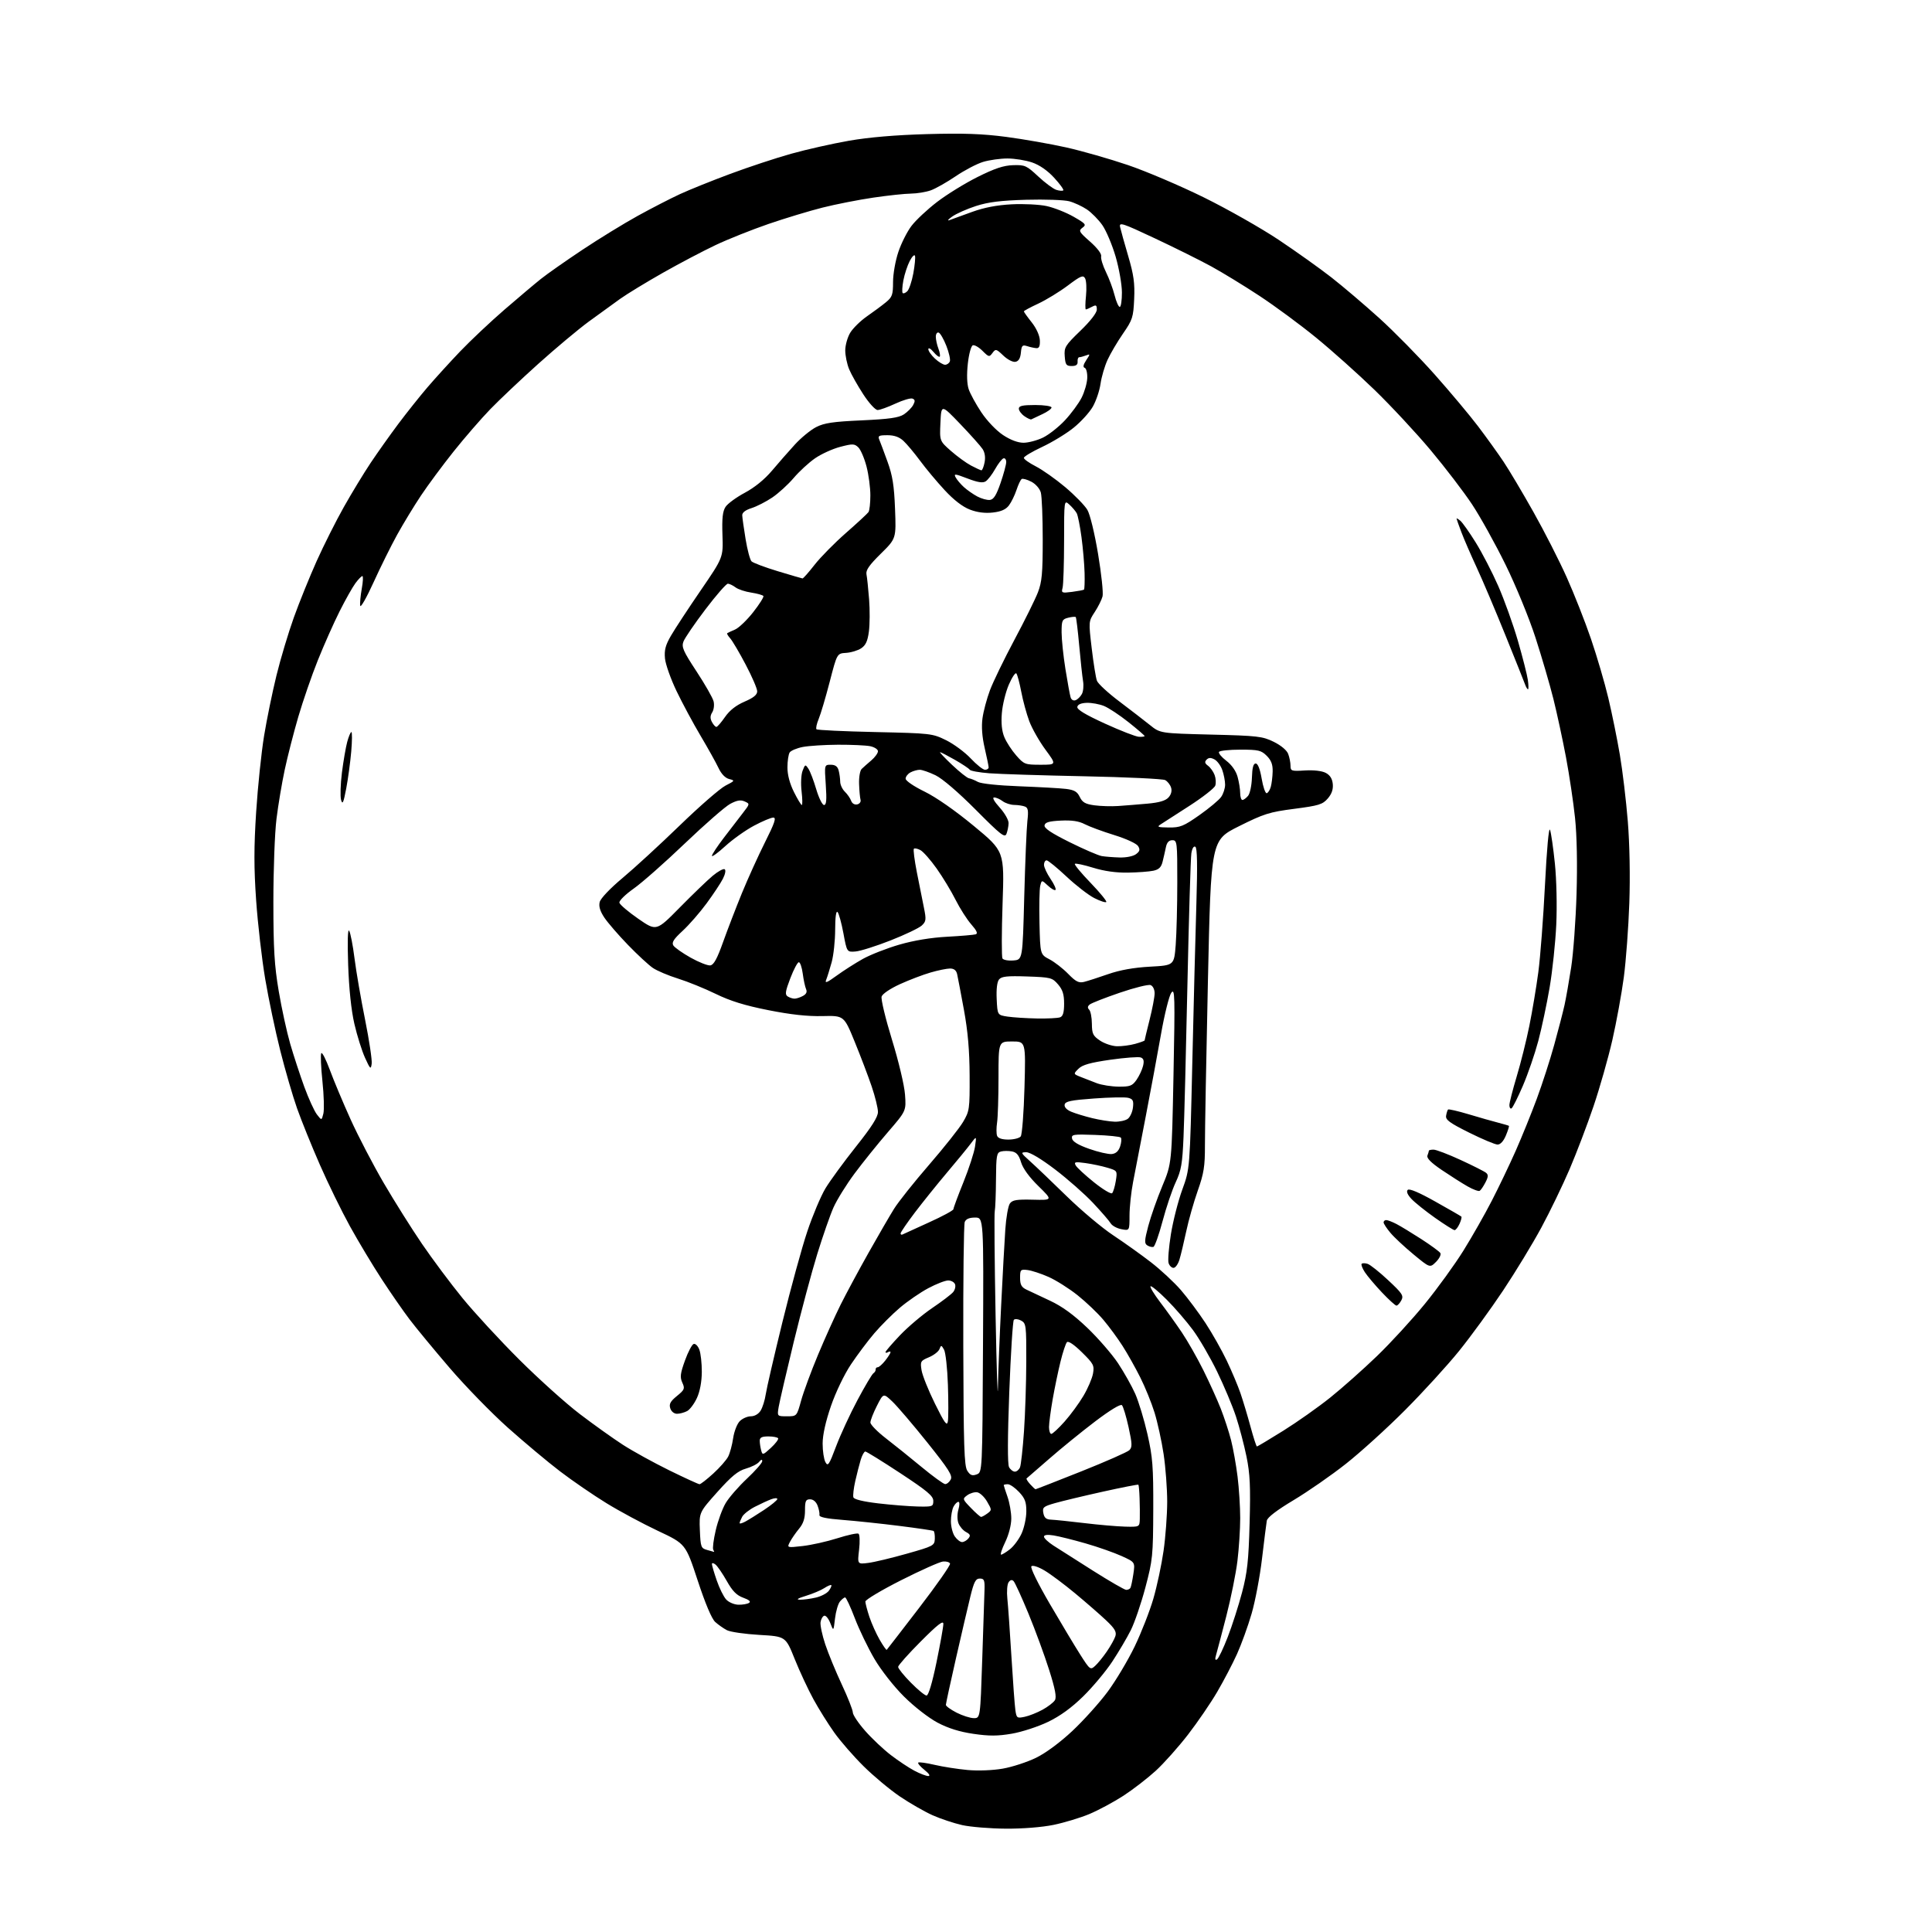 <?xml version="1.0" encoding="UTF-8" standalone="no"?>
<svg 
  version="1.1" 
  xmlns="http://www.w3.org/2000/svg" 
  xmlns:xlink="http://www.w3.org/1999/xlink" 
  xmlns:svg="http://www.w3.org/2000/svg"
  xmlns:rdf="http://www.w3.org/1999/02/22-rdf-syntax-ns#"
  xmlns:cc="http://creativecommons.org/ns#"
  xmlns:dc="http://purl.org/dc/elements/1.1/"
  viewBox="0 0 768 768"
  width="768"
  height="768"
>
<style>svg {background-color: white; }</style>"
<path stroke="none" fill="black" fill-rule="evenodd" d="M399.79,726.92C393.58,726.88 385.80,726.24 382.50,725.51C379.20,724.77 373.88,723.00 370.67,721.57C367.47,720.13 361.62,716.77 357.67,714.10C353.73,711.42 347.26,706.03 343.31,702.12C339.35,698.21 334.11,692.20 331.66,688.76C329.21,685.32 325.48,679.35 323.37,675.50C321.26,671.65 317.90,664.45 315.91,659.50C312.30,650.50 312.30,650.50 301.87,649.90C296.13,649.57 290.32,648.73 288.97,648.03C287.61,647.32 285.51,645.85 284.30,644.75C282.91,643.49 280.35,637.41 277.33,628.23C272.55,613.71 272.55,613.71 261.52,608.53C255.46,605.67 246.22,600.71 241.00,597.49C235.78,594.28 227.51,588.61 222.64,584.89C217.76,581.17 208.43,573.36 201.90,567.54C195.37,561.71 184.93,550.99 178.70,543.72C172.47,536.45 165.33,527.80 162.83,524.50C160.32,521.20 155.33,514.00 151.74,508.50C148.15,503.00 142.47,493.55 139.13,487.50C135.79,481.45 130.40,470.43 127.15,463.00C123.89,455.57 119.82,445.49 118.09,440.60C116.36,435.70 113.36,425.37 111.41,417.64C109.46,409.91 106.77,397.11 105.43,389.20C104.09,381.29 102.47,367.20 101.82,357.90C100.92,344.92 100.92,336.75 101.83,322.72C102.48,312.67 103.90,299.07 104.98,292.48C106.06,285.89 108.28,275.10 109.90,268.50C111.52,261.90 114.62,251.55 116.79,245.50C118.96,239.45 123.05,229.35 125.87,223.05C128.70,216.75 133.56,207.08 136.68,201.55C139.79,196.02 144.59,188.12 147.34,184.00C150.10,179.88 155.05,172.90 158.34,168.50C161.64,164.10 166.84,157.57 169.89,154.00C172.95,150.43 178.83,143.96 182.97,139.63C187.11,135.31 195.00,127.88 200.50,123.12C206.00,118.37 212.53,112.86 215.00,110.89C217.47,108.91 224.90,103.70 231.50,99.31C238.10,94.92 248.00,88.84 253.50,85.81C259.00,82.78 266.55,78.89 270.28,77.17C274.01,75.45 283.01,71.82 290.28,69.12C297.55,66.41 308.45,62.81 314.50,61.12C320.55,59.42 330.90,57.10 337.50,55.94C345.44,54.56 355.93,53.67 368.50,53.31C382.96,52.91 390.49,53.17 400.00,54.42C406.88,55.33 417.59,57.21 423.82,58.60C430.04,59.99 441.07,63.14 448.32,65.60C455.57,68.06 469.19,73.86 478.58,78.49C487.98,83.12 501.35,90.71 508.31,95.35C515.26,99.99 524.68,106.71 529.23,110.26C533.79,113.82 542.36,121.11 548.28,126.46C554.20,131.82 564.10,141.89 570.29,148.85C576.47,155.81 584.26,165.10 587.59,169.50C590.92,173.90 595.45,180.20 597.66,183.50C599.87,186.80 605.22,195.80 609.55,203.50C613.89,211.20 619.85,222.90 622.80,229.50C625.76,236.10 630.10,247.12 632.45,254.00C634.80,260.88 637.90,271.45 639.34,277.50C640.78,283.55 642.84,293.68 643.91,300.00C644.99,306.32 646.41,318.25 647.08,326.50C647.81,335.54 648.05,348.45 647.68,359.00C647.35,368.62 646.36,381.90 645.49,388.50C644.61,395.10 642.55,406.35 640.92,413.50C639.28,420.65 635.92,432.47 633.45,439.76C630.99,447.05 626.70,458.30 623.94,464.76C621.17,471.22 616.12,481.67 612.70,488.00C609.29,494.32 602.45,505.58 597.50,513.01C592.55,520.44 584.68,531.24 580.02,537.01C575.36,542.78 565.68,553.38 558.52,560.56C551.36,567.75 540.77,577.35 535.00,581.90C529.23,586.46 519.87,592.95 514.21,596.34C507.51,600.35 503.80,603.20 503.57,604.50C503.37,605.60 502.53,612.35 501.68,619.50C500.84,626.65 498.97,636.55 497.52,641.50C496.08,646.45 493.47,653.65 491.73,657.50C489.99,661.35 486.45,668.12 483.86,672.55C481.28,676.97 476.05,684.62 472.24,689.55C468.43,694.48 462.66,700.95 459.41,703.93C456.16,706.90 450.37,711.37 446.54,713.86C442.71,716.34 436.63,719.60 433.04,721.11C429.44,722.61 423.03,724.55 418.79,725.42C414.22,726.36 406.49,726.97 399.79,726.92zM368.99,706.00C369.93,705.99 369.37,705.08 367.50,703.58C365.85,702.26 364.73,700.95 365.01,700.66C365.29,700.38 368.21,700.78 371.51,701.55C374.80,702.32 380.70,703.24 384.62,703.60C388.79,703.98 394.58,703.76 398.62,703.06C402.40,702.40 408.37,700.45 411.88,698.73C415.74,696.84 421.45,692.61 426.31,688.05C430.73,683.90 437.01,676.92 440.27,672.54C443.52,668.16 448.36,660.06 451.03,654.54C453.69,649.02 457.04,640.45 458.48,635.50C459.92,630.55 461.74,622.00 462.53,616.50C463.32,611.00 463.97,602.23 463.98,597.00C463.98,591.77 463.34,583.23 462.55,578.00C461.76,572.77 460.13,565.35 458.94,561.50C457.75,557.65 455.19,551.35 453.25,547.50C451.32,543.65 448.16,538.03 446.23,535.02C444.30,532.00 440.88,527.34 438.61,524.66C436.35,521.97 431.73,517.57 428.34,514.87C424.95,512.17 419.75,508.89 416.78,507.58C413.81,506.27 410.06,505.04 408.44,504.85C405.69,504.52 405.50,504.72 405.50,507.96C405.50,510.66 406.05,511.69 408.00,512.63C409.38,513.30 413.61,515.29 417.41,517.06C422.20,519.30 426.72,522.58 432.19,527.80C436.52,531.94 442.03,538.29 444.44,541.91C446.84,545.54 449.93,551.02 451.29,554.10C452.65,557.19 454.83,564.39 456.13,570.10C458.20,579.20 458.49,582.93 458.44,600.00C458.37,618.47 458.21,620.11 455.31,631.05C453.62,637.40 451.01,645.05 449.50,648.05C448.00,651.05 444.69,656.65 442.15,660.50C439.61,664.35 434.43,670.55 430.64,674.28C425.95,678.88 421.44,682.15 416.58,684.49C412.65,686.38 406.18,688.49 402.21,689.17C396.60,690.13 393.22,690.15 386.95,689.23C381.46,688.43 376.91,687.01 372.70,684.78C369.20,682.93 363.40,678.43 359.38,674.43C355.29,670.37 350.27,663.97 347.60,659.43C345.04,655.07 341.53,647.79 339.80,643.25C338.07,638.71 336.34,635.00 335.95,635.00C335.56,635.00 334.63,635.74 333.89,636.64C333.14,637.54 332.26,640.57 331.93,643.39C331.33,648.50 331.33,648.50 330.05,645.20C329.35,643.39 328.26,642.08 327.64,642.28C327.01,642.49 326.35,643.65 326.18,644.85C326.00,646.06 326.84,650.01 328.04,653.62C329.24,657.24 332.20,664.42 334.61,669.58C337.03,674.74 339.01,679.76 339.01,680.73C339.02,681.71 341.24,685.01 343.94,688.07C346.64,691.14 351.25,695.48 354.18,697.71C357.10,699.95 361.29,702.73 363.49,703.89C365.68,705.05 368.15,706.00 368.99,706.00zM387.09,682.99C389.68,683.00 389.68,683.00 390.45,659.75C390.88,646.96 391.29,634.48 391.36,632.00C391.48,628.12 391.22,627.50 389.50,627.50C387.85,627.50 387.19,628.74 385.77,634.50C384.82,638.35 382.24,649.44 380.02,659.16C377.81,668.87 376.00,677.22 376.00,677.72C376.00,678.21 377.91,679.60 380.25,680.80C382.59,681.99 385.67,682.98 387.09,682.99zM407.31,682.46C409.06,682.10 412.26,680.83 414.41,679.65C416.56,678.47 418.77,676.77 419.33,675.87C420.07,674.67 419.47,671.46 417.07,663.87C415.27,658.17 411.58,648.10 408.86,641.51C406.14,634.91 403.46,629.06 402.91,628.51C402.25,627.85 401.58,628.02 400.91,629.01C400.36,629.83 400.15,632.75 400.44,635.50C400.73,638.25 401.46,648.60 402.06,658.50C402.66,668.40 403.36,677.99 403.63,679.82C404.09,682.96 404.29,683.10 407.31,682.46zM368.32,674.00C369.08,674.00 370.58,668.97 372.28,660.75C373.78,653.46 375.01,646.60 375.00,645.50C374.99,644.01 372.68,645.81 366.02,652.50C361.08,657.45 357.04,662.00 357.02,662.61C357.01,663.23 359.27,666.04 362.06,668.86C364.84,671.69 367.66,674.00 368.32,674.00zM435.31,662.23C436.37,661.28 438.47,658.70 439.98,656.50C441.49,654.30 443.03,651.54 443.39,650.37C443.91,648.70 443.12,647.35 439.78,644.19C437.43,641.96 431.90,637.14 427.50,633.48C423.10,629.82 417.56,625.68 415.18,624.28C412.69,622.81 410.50,622.11 409.99,622.62C409.48,623.13 412.57,629.44 417.30,637.55C421.81,645.27 427.27,654.38 429.44,657.78C433.25,663.76 433.45,663.91 435.31,662.23zM483.78,659.64C484.38,659.27 486.30,655.26 488.05,650.73C489.80,646.20 492.36,638.23 493.74,633.00C495.82,625.11 496.33,620.46 496.74,605.50C497.14,590.93 496.90,585.88 495.51,579.04C494.56,574.39 492.66,567.19 491.30,563.04C489.93,558.89 486.57,550.90 483.84,545.27C481.10,539.64 476.79,532.21 474.26,528.77C471.72,525.32 467.01,519.86 463.78,516.63C460.55,513.40 457.66,511.01 457.35,511.32C457.04,511.62 458.78,514.49 461.22,517.69C463.66,520.88 467.52,526.27 469.80,529.66C472.08,533.04 475.92,539.79 478.34,544.66C480.76,549.52 483.88,556.42 485.29,560.00C486.69,563.58 488.53,569.20 489.37,572.50C490.21,575.80 491.37,582.31 491.95,586.97C492.53,591.63 493.00,599.06 493.00,603.47C493.00,607.89 492.50,615.55 491.90,620.50C491.30,625.45 489.30,635.35 487.46,642.50C485.62,649.65 483.79,656.58 483.40,657.91C482.91,659.54 483.04,660.10 483.78,659.64zM352.49,655.83C352.66,655.65 358.49,648.11 365.43,639.07C372.37,630.03 377.87,622.16 377.66,621.57C377.45,620.98 376.20,620.60 374.89,620.72C373.58,620.84 366.09,624.18 358.25,628.14C350.41,632.10 344.00,635.93 344.00,636.64C344.00,637.35 344.72,640.08 345.59,642.72C346.47,645.35 348.31,649.45 349.68,651.83C351.05,654.21 352.32,656.01 352.49,655.83zM293.50,637.90C295.15,637.94 297.06,637.62 297.74,637.18C298.57,636.66 297.81,635.97 295.45,635.12C292.82,634.17 291.17,632.50 288.92,628.50C287.26,625.57 285.25,622.62 284.45,621.96C283.65,621.30 283.00,621.19 283.00,621.72C283.00,622.25 283.86,625.20 284.92,628.26C285.97,631.33 287.66,634.74 288.67,635.83C289.68,636.93 291.85,637.86 293.50,637.90zM318.00,635.91C319.38,635.93 322.22,635.55 324.33,635.06C326.43,634.58 328.75,633.35 329.49,632.34C330.23,631.33 330.66,630.33 330.45,630.12C330.24,629.90 328.99,630.43 327.68,631.29C326.37,632.15 323.09,633.53 320.40,634.36C317.10,635.37 316.32,635.88 318.00,635.91zM447.69,632.00C448.35,632.00 449.09,631.66 449.34,631.25C449.60,630.84 450.13,628.36 450.52,625.75C451.23,620.99 451.23,620.99 445.86,618.55C442.91,617.21 436.49,614.95 431.59,613.54C426.69,612.13 420.95,610.70 418.84,610.36C416.32,609.96 415.00,610.13 415.00,610.86C415.00,611.47 416.69,613.05 418.75,614.38C420.81,615.70 427.90,620.20 434.50,624.39C441.10,628.57 447.04,632.00 447.69,632.00zM345.16,621.28C347.55,620.98 354.45,619.33 360.50,617.61C371.05,614.63 371.50,614.39 371.60,611.72C371.66,610.19 371.43,608.77 371.10,608.57C370.77,608.37 364.65,607.47 357.50,606.57C350.35,605.67 340.23,604.60 335.00,604.19C328.49,603.69 325.58,603.08 325.74,602.26C325.87,601.61 325.54,599.93 325.01,598.53C324.42,596.97 323.27,596.00 322.02,596.00C320.30,596.00 320.00,596.65 320.00,600.42C320.00,603.60 319.34,605.64 317.65,607.67C316.36,609.23 314.73,611.58 314.04,612.89C312.78,615.28 312.78,615.28 319.07,614.57C322.53,614.18 328.74,612.79 332.86,611.48C336.98,610.17 340.76,609.35 341.26,609.66C341.77,609.97 341.87,612.81 341.50,616.03C340.82,621.83 340.82,621.83 345.16,621.28zM397.96,618.00C398.38,618.00 399.97,617.02 401.49,615.83C403.01,614.63 405.08,611.82 406.10,609.58C407.12,607.34 407.97,603.41 407.98,600.86C408.00,597.09 407.45,595.62 405.10,593.11C403.50,591.40 401.48,590.00 400.60,590.00C399.72,590.00 399.00,590.17 399.00,590.37C399.00,590.58 399.68,592.66 400.50,595.00C401.32,597.34 402.00,601.22 402.00,603.63C402.00,606.21 401.01,610.06 399.59,613.00C398.26,615.75 397.53,618.00 397.96,618.00zM283.81,616.90C283.98,616.96 283.85,616.57 283.53,616.04C283.20,615.52 283.64,612.04 284.51,608.32C285.37,604.59 287.15,599.73 288.46,597.52C289.76,595.31 293.57,590.93 296.92,587.79C300.26,584.65 303.00,581.53 303.00,580.85C303.00,580.03 302.58,580.13 301.75,581.14C301.06,581.98 298.69,583.18 296.47,583.81C293.36,584.69 290.80,586.79 285.18,593.07C277.92,601.20 277.92,601.20 278.21,608.31C278.48,614.93 278.67,615.46 281.00,616.11C282.38,616.49 283.64,616.85 283.81,616.90zM382.43,613.00C383.16,613.00 384.29,612.36 384.94,611.57C385.89,610.42 385.71,609.91 384.02,609.01C382.85,608.39 381.50,606.81 381.00,605.51C380.48,604.12 380.47,601.86 380.98,600.07C381.50,598.27 381.49,597.00 380.97,597.00C380.47,597.00 379.60,597.87 379.04,598.93C378.47,600.00 378.00,602.60 378.00,604.71C378.00,606.83 378.70,609.56 379.56,610.78C380.41,612.00 381.71,613.00 382.43,613.00zM447.25,606.86C453.00,607.00 453.00,607.00 453.09,603.75C453.14,601.96 453.10,598.25 453.00,595.50C452.91,592.75 452.69,590.36 452.53,590.20C452.36,590.03 445.99,591.28 438.36,592.97C430.74,594.66 422.20,596.71 419.39,597.51C414.73,598.84 414.32,599.20 414.75,601.49C415.11,603.38 415.88,604.02 417.87,604.09C419.31,604.15 425.23,604.76 431.00,605.45C436.77,606.15 444.09,606.78 447.25,606.86zM296.25,604.87C297.49,604.21 300.86,602.11 303.75,600.20C306.64,598.28 309.00,596.34 309.00,595.88C309.00,595.42 307.89,595.47 306.53,595.99C305.18,596.50 302.27,597.84 300.07,598.97C297.87,600.09 295.60,601.88 295.03,602.94C294.47,604.00 294.00,605.14 294.00,605.47C294.00,605.80 295.01,605.53 296.25,604.87zM390.01,603.00C390.34,603.00 391.46,602.39 392.48,601.64C394.30,600.31 394.29,600.18 392.37,596.89C391.29,595.02 389.52,593.37 388.44,593.21C387.37,593.05 385.59,593.59 384.49,594.39C382.54,595.83 382.58,595.94 385.95,599.43C387.84,601.39 389.67,603.00 390.01,603.00zM364.75,598.86C370.70,598.99 371.00,598.89 371.00,596.62C371.00,594.68 368.61,592.67 357.90,585.62C350.69,580.88 344.43,577.00 343.98,577.00C343.52,577.00 342.71,578.46 342.16,580.25C341.62,582.04 340.64,585.85 339.99,588.72C339.34,591.59 339.00,594.52 339.24,595.22C339.50,596.03 343.15,596.91 349.08,597.61C354.26,598.22 361.31,598.78 364.75,598.86zM411.64,592.00C411.83,592.00 419.97,588.82 429.74,584.93C439.51,581.04 448.14,577.23 448.92,576.48C450.13,575.29 450.09,574.02 448.62,567.30C447.67,563.01 446.49,559.09 445.98,558.58C445.42,558.02 441.24,560.57 435.29,565.08C429.92,569.16 421.69,575.85 417.01,579.95C412.33,584.04 408.32,587.53 408.09,587.69C407.86,587.85 408.50,588.89 409.49,589.99C410.49,591.10 411.46,592.00 411.64,592.00zM278.08,590.00C278.52,590.00 280.97,588.09 283.54,585.75C286.10,583.42 288.77,580.38 289.47,579.00C290.17,577.63 291.06,574.33 291.44,571.68C291.83,569.03 293.01,565.99 294.07,564.93C295.13,563.87 297.11,563.00 298.48,563.00C299.96,563.00 301.52,562.10 302.36,560.75C303.13,559.51 304.05,556.60 304.39,554.28C304.73,551.95 307.72,539.04 311.02,525.58C314.32,512.13 318.77,495.90 320.91,489.53C323.04,483.16 326.30,475.44 328.14,472.38C329.99,469.32 335.44,461.87 340.25,455.81C346.53,447.92 349.00,444.02 349.00,442.02C349.00,440.48 347.88,435.91 346.50,431.86C345.13,427.81 342.09,419.82 339.75,414.10C335.50,403.70 335.50,403.70 326.91,403.91C320.99,404.05 314.31,403.32 305.41,401.55C296.07,399.70 290.29,397.91 284.50,395.08C280.10,392.94 273.37,390.20 269.54,389.01C265.71,387.82 261.21,385.91 259.54,384.78C257.87,383.65 253.40,379.52 249.62,375.61C245.83,371.70 241.62,366.82 240.25,364.78C238.52,362.17 237.96,360.31 238.39,358.57C238.76,357.12 242.52,353.16 247.47,349.02C252.13,345.14 262.36,335.73 270.22,328.12C278.07,320.51 286.26,313.39 288.41,312.29C292.17,310.37 292.22,310.27 289.86,309.68C288.31,309.29 286.74,307.67 285.62,305.28C284.64,303.20 281.43,297.44 278.48,292.47C275.53,287.50 271.24,279.51 268.94,274.72C266.64,269.93 264.57,264.10 264.34,261.75C264.02,258.43 264.54,256.45 266.72,252.70C268.25,250.05 273.55,241.98 278.50,234.75C287.50,221.61 287.50,221.61 287.19,212.72C286.96,206.00 287.26,203.25 288.42,201.48C289.26,200.20 292.72,197.67 296.09,195.87C299.97,193.80 303.94,190.57 306.87,187.10C309.41,184.08 313.51,179.41 315.98,176.71C318.44,174.02 322.25,170.89 324.45,169.77C327.66,168.13 331.20,167.61 342.55,167.10C353.44,166.60 357.26,166.06 359.29,164.73C360.74,163.78 362.41,162.09 363.01,160.99C363.83,159.44 363.77,158.85 362.72,158.45C361.97,158.16 358.92,159.06 355.93,160.45C352.94,161.84 349.77,162.98 348.87,162.99C347.96,163.00 345.43,160.23 343.17,156.75C340.93,153.31 338.40,148.83 337.55,146.78C336.70,144.74 336.00,141.36 336.00,139.28C336.01,137.20 336.90,134.03 338.00,132.23C339.10,130.43 342.09,127.51 344.65,125.73C347.22,123.95 350.60,121.45 352.16,120.16C354.68,118.09 355.00,117.17 355.00,112.11C355.00,108.92 355.94,103.61 357.12,100.12C358.28,96.67 360.64,92.00 362.37,89.75C364.09,87.50 368.65,83.23 372.50,80.28C376.35,77.32 383.59,72.86 388.59,70.36C395.39,66.96 398.95,65.77 402.72,65.66C407.42,65.51 408.08,65.81 412.70,70.13C415.43,72.67 418.66,75.08 419.90,75.47C421.14,75.86 422.38,75.95 422.67,75.67C422.95,75.38 421.31,73.13 419.03,70.65C416.38,67.77 413.22,65.58 410.26,64.57C407.72,63.71 403.32,63.00 400.48,63.00C397.64,63.00 393.29,63.61 390.82,64.35C388.34,65.10 383.44,67.66 379.92,70.05C376.40,72.44 371.94,74.97 370.01,75.66C368.08,76.35 364.53,76.93 362.13,76.96C359.72,76.98 352.97,77.70 347.13,78.56C341.28,79.42 332.22,81.20 326.98,82.52C321.74,83.84 312.07,86.77 305.48,89.03C298.89,91.30 289.45,95.06 284.50,97.40C279.55,99.74 270.10,104.71 263.50,108.45C256.90,112.19 249.25,116.85 246.50,118.81C243.75,120.77 238.12,124.85 234.00,127.87C229.88,130.90 220.88,138.43 214.00,144.61C207.12,150.79 198.52,158.92 194.89,162.67C191.25,166.43 184.69,174.00 180.30,179.50C175.92,185.00 170.08,192.88 167.34,197.00C164.59,201.12 160.35,208.10 157.91,212.50C155.48,216.90 151.24,225.44 148.50,231.47C145.76,237.51 143.37,241.70 143.20,240.80C143.02,239.89 143.30,236.87 143.80,234.07C144.31,231.28 144.42,229.00 144.05,229.00C143.68,229.00 142.44,230.27 141.29,231.83C140.14,233.38 137.30,238.42 134.99,243.02C132.67,247.63 128.79,256.37 126.35,262.45C123.91,268.53 120.41,278.68 118.56,285.00C116.72,291.32 114.29,300.77 113.18,306.00C112.06,311.23 110.59,320.00 109.91,325.50C109.22,331.00 108.67,345.85 108.67,358.50C108.68,377.29 109.07,383.79 110.80,394.00C111.96,400.88 114.03,410.32 115.38,415.00C116.74,419.68 119.25,427.32 120.95,432.00C122.66,436.68 124.91,441.61 125.95,442.98C127.85,445.45 127.85,445.45 128.54,442.69C128.92,441.17 128.76,435.36 128.17,429.78C127.58,424.21 127.38,419.20 127.71,418.66C128.04,418.13 129.57,421.11 131.11,425.29C132.65,429.47 136.36,438.33 139.37,444.98C142.37,451.62 148.31,463.01 152.55,470.28C156.80,477.55 163.65,488.45 167.78,494.50C171.91,500.55 179.13,510.23 183.84,516.00C188.55,521.77 198.72,532.80 206.45,540.50C214.18,548.20 225.00,557.93 230.50,562.11C236.00,566.30 243.71,571.80 247.62,574.33C251.54,576.86 259.82,581.42 266.02,584.47C272.22,587.51 277.65,590.00 278.08,590.00zM375.71,589.95C376.38,589.98 377.38,589.16 377.92,588.14C378.75,586.59 377.18,584.12 368.60,573.39C362.92,566.30 356.67,558.98 354.72,557.13C351.16,553.76 351.16,553.76 348.58,558.85C347.16,561.64 346.00,564.62 346.00,565.47C346.00,566.31 348.77,569.14 352.15,571.75C355.54,574.36 361.95,579.52 366.40,583.20C370.86,586.89 375.05,589.93 375.71,589.95zM388.25,586.10C390.50,585.27 390.50,585.27 390.76,534.64C391.02,484.00 391.02,484.00 387.62,484.00C385.31,484.00 383.98,484.57 383.50,485.75C383.11,486.71 382.85,508.86 382.92,534.96C383.03,574.97 383.28,582.78 384.53,584.68C385.69,586.46 386.48,586.76 388.25,586.10zM403.43,585.00C404.18,585.00 405.10,584.21 405.48,583.25C405.86,582.29 406.57,575.88 407.05,569.00C407.53,562.12 407.94,549.65 407.96,541.29C408.00,526.82 407.90,526.02 405.89,524.94C404.73,524.32 403.44,524.19 403.02,524.66C402.60,525.12 401.78,538.08 401.20,553.45C400.52,571.44 400.49,582.04 401.11,583.20C401.64,584.19 402.68,585.00 403.43,585.00zM332.38,574.89C334.12,570.28 337.95,562.00 340.89,556.50C343.82,551.00 346.66,546.22 347.20,545.89C347.73,545.55 348.13,544.88 348.09,544.39C348.04,543.90 348.41,543.50 348.91,543.50C349.41,543.50 350.76,542.30 351.91,540.84C353.06,539.38 354.00,537.89 354.00,537.53C354.00,537.18 353.55,537.16 353.00,537.50C352.45,537.84 352.00,537.83 352.00,537.48C352.00,537.14 354.59,534.13 357.75,530.80C360.91,527.48 366.66,522.61 370.53,519.99C374.40,517.38 378.16,514.51 378.89,513.63C379.62,512.75 379.96,511.34 379.64,510.51C379.32,509.68 378.10,509.00 376.92,509.00C375.74,509.00 372.18,510.39 369.00,512.08C365.83,513.77 360.76,517.26 357.73,519.83C354.71,522.40 350.13,526.98 347.55,530.00C344.97,533.02 340.78,538.61 338.24,542.41C335.60,546.37 332.21,553.43 330.32,558.91C328.21,565.04 327.01,570.42 327.01,573.82C327.00,576.74 327.50,580.07 328.11,581.21C329.10,583.05 329.57,582.36 332.38,574.89zM306.44,575.55C308.26,573.87 309.55,572.16 309.32,571.75C309.08,571.34 307.33,571.00 305.44,571.00C302.83,571.00 302.00,571.42 302.01,572.75C302.02,573.71 302.27,575.42 302.58,576.55C303.10,578.50 303.29,578.45 306.44,575.55zM499.65,575.00C499.88,575.00 504.58,572.19 510.10,568.75C515.61,565.31 524.03,559.37 528.81,555.54C533.59,551.71 541.95,544.28 547.39,539.04C552.83,533.79 561.38,524.48 566.39,518.33C571.40,512.19 578.31,502.65 581.74,497.14C585.17,491.62 590.25,482.70 593.02,477.30C595.80,471.91 600.06,463.00 602.50,457.50C604.93,452.00 608.71,442.70 610.88,436.83C613.06,430.95 616.19,421.28 617.83,415.33C619.48,409.37 621.32,402.25 621.93,399.50C622.53,396.75 623.72,390.00 624.57,384.50C625.42,379.00 626.38,365.93 626.70,355.45C627.06,343.55 626.84,332.16 626.10,325.12C625.45,318.92 623.83,308.08 622.51,301.04C621.18,294.00 618.93,283.57 617.51,277.87C616.09,272.17 612.88,261.20 610.39,253.50C607.87,245.71 602.59,232.85 598.49,224.50C594.44,216.25 588.45,205.45 585.17,200.50C581.89,195.55 574.50,185.88 568.74,179.00C562.98,172.12 552.92,161.32 546.39,154.98C539.85,148.65 529.39,139.30 523.14,134.20C516.90,129.10 506.77,121.63 500.64,117.60C494.52,113.57 485.90,108.31 481.50,105.90C477.10,103.49 467.04,98.49 459.13,94.77C446.07,88.63 444.81,88.22 445.26,90.26C445.53,91.49 446.98,96.68 448.48,101.78C450.68,109.27 451.14,112.58 450.85,118.89C450.52,126.13 450.20,127.13 446.42,132.60C444.18,135.85 441.41,140.54 440.27,143.04C439.12,145.54 437.87,149.82 437.48,152.54C437.10,155.27 435.71,159.37 434.41,161.65C433.10,163.94 429.66,167.72 426.76,170.05C423.87,172.38 418.24,175.81 414.25,177.67C410.26,179.54 407.00,181.49 407.00,182.01C407.00,182.54 409.14,184.05 411.75,185.39C414.36,186.72 419.63,190.44 423.45,193.65C427.26,196.87 431.23,200.94 432.25,202.69C433.32,204.51 435.14,212.03 436.51,220.26C437.83,228.17 438.63,235.73 438.28,237.07C437.94,238.41 436.55,241.19 435.19,243.27C432.71,247.03 432.71,247.04 433.98,257.77C434.68,263.67 435.61,269.45 436.05,270.62C436.49,271.79 440.49,275.48 444.94,278.83C449.39,282.19 454.87,286.41 457.11,288.21C461.20,291.50 461.20,291.50 481.35,292.01C499.95,292.47 501.87,292.69 506.32,294.88C509.21,296.30 511.52,298.23 512.07,299.69C512.58,301.03 513.00,303.14 513.00,304.38C513.00,306.49 513.35,306.61 518.75,306.27C522.24,306.06 525.48,306.43 527.00,307.23C528.70,308.12 529.60,309.54 529.80,311.65C530.01,313.78 529.38,315.61 527.80,317.43C525.76,319.79 524.26,320.25 514.50,321.52C504.56,322.81 502.44,323.48 492.45,328.47C481.39,334.00 481.39,334.00 480.17,389.75C479.50,420.41 478.96,449.92 478.98,455.33C479.00,463.64 478.56,466.42 476.12,473.33C474.54,477.82 472.47,485.10 471.54,489.50C470.60,493.90 469.39,498.96 468.84,500.75C468.29,502.54 467.24,504.00 466.49,504.00C465.74,504.00 464.86,503.14 464.53,502.08C464.19,501.03 464.61,495.88 465.45,490.63C466.30,485.38 468.34,477.38 469.99,472.86C472.99,464.63 472.99,464.63 473.96,422.57C474.49,399.43 475.22,370.77 475.59,358.88C476.04,343.91 475.92,337.07 475.17,336.61C474.52,336.21 473.90,337.23 473.58,339.22C473.30,341.02 472.60,364.32 472.03,391.00C471.47,417.68 470.77,445.11 470.47,451.97C470.02,462.61 469.56,465.25 467.36,469.97C465.94,473.01 463.59,479.97 462.14,485.43C460.69,490.88 459.05,495.49 458.50,495.66C457.95,495.83 456.86,495.56 456.08,495.07C454.86,494.30 454.92,493.19 456.46,487.34C457.46,483.58 459.96,476.45 462.03,471.50C465.79,462.50 465.79,462.50 466.48,427.50C467.11,395.62 467.03,392.69 465.61,394.64C464.75,395.81 462.90,403.24 461.51,411.14C460.12,419.04 457.37,433.82 455.41,444.00C453.44,454.18 451.20,465.81 450.42,469.86C449.64,473.90 449.00,479.92 449.00,483.23C449.00,489.25 449.00,489.25 445.75,488.62C443.96,488.28 442.05,487.22 441.50,486.28C440.95,485.33 437.80,481.69 434.50,478.18C431.20,474.67 424.42,468.70 419.44,464.90C413.86,460.65 409.44,458.01 407.94,458.03C405.64,458.05 405.72,458.26 409.50,461.65C411.70,463.62 418.23,469.85 424.00,475.49C429.77,481.13 438.10,488.13 442.50,491.04C446.90,493.96 453.65,498.77 457.50,501.75C461.35,504.72 466.71,509.70 469.42,512.82C472.12,515.95 476.53,521.86 479.22,525.96C481.91,530.07 485.72,536.82 487.69,540.96C489.66,545.11 492.10,550.89 493.10,553.81C494.11,556.74 495.90,562.70 497.08,567.06C498.26,571.43 499.41,575.00 499.65,575.00zM417.91,570.00C418.41,570.00 420.77,567.81 423.16,565.13C425.55,562.45 428.93,557.84 430.68,554.88C432.44,551.92 434.15,547.92 434.49,546.00C435.06,542.78 434.70,542.10 430.06,537.54C426.95,534.48 424.67,532.95 424.12,533.54C423.63,534.07 422.48,537.54 421.57,541.25C420.65,544.96 419.25,551.71 418.45,556.25C417.66,560.79 417.00,565.74 417.00,567.25C417.00,568.76 417.41,570.00 417.91,570.00zM376.79,565.00C377.03,563.62 377.03,557.10 376.81,550.50C376.59,543.90 375.89,537.60 375.27,536.50C374.21,534.63 374.09,534.62 373.45,536.29C373.07,537.27 371.18,538.73 369.25,539.54C365.93,540.93 365.77,541.21 366.34,544.73C366.68,546.78 369.07,552.74 371.66,557.98C375.52,565.79 376.45,567.05 376.79,565.00zM312.82,563.00C316.74,563.00 316.74,563.00 318.46,556.75C319.41,553.31 322.43,545.13 325.17,538.57C327.91,532.01 331.97,523.01 334.19,518.57C336.41,514.13 341.39,504.88 345.26,498.00C349.13,491.12 353.69,483.26 355.40,480.52C357.10,477.78 363.37,469.90 369.33,463.02C375.29,456.13 381.37,448.48 382.83,446.00C385.39,441.68 385.50,440.93 385.44,427.50C385.40,417.61 384.74,409.98 383.19,401.50C381.98,394.90 380.76,388.49 380.48,387.25C380.13,385.72 379.23,385.00 377.66,385.00C376.40,385.00 372.92,385.71 369.93,386.58C366.94,387.44 361.47,389.53 357.77,391.21C353.93,392.96 350.79,395.07 350.46,396.14C350.13,397.16 351.98,404.86 354.56,413.25C357.20,421.82 359.48,431.37 359.75,435.05C360.24,441.59 360.24,441.59 352.94,450.05C348.93,454.70 342.97,462.10 339.70,466.50C336.43,470.90 332.66,476.98 331.32,480.00C329.98,483.02 327.08,491.35 324.87,498.50C322.66,505.65 318.45,521.40 315.51,533.50C312.58,545.60 309.89,557.19 309.54,559.25C308.91,563.00 308.91,563.00 312.82,563.00zM269.13,562.00C267.96,562.00 266.85,561.10 266.44,559.82C265.90,558.12 266.48,557.06 269.09,554.93C272.13,552.45 272.32,551.99 271.23,549.62C270.25,547.45 270.42,545.99 272.28,540.84C273.50,537.44 275.06,534.47 275.74,534.25C276.43,534.02 277.44,535.03 277.99,536.48C278.55,537.94 278.99,541.91 278.98,545.32C278.96,549.21 278.25,553.05 277.06,555.67C276.02,557.96 274.26,560.32 273.15,560.92C272.04,561.51 270.23,562.00 269.13,562.00zM396.70,551.50C396.81,545.45 397.38,530.83 397.97,519.00C398.55,507.18 399.29,493.59 399.62,488.80C399.94,484.02 400.76,479.34 401.45,478.40C402.46,477.01 404.16,476.74 410.60,476.90C418.50,477.10 418.50,477.10 412.77,471.48C409.14,467.93 406.62,464.46 405.89,462.03C405.04,459.18 404.10,458.06 402.27,457.71C400.91,457.45 398.95,457.46 397.90,457.74C396.19,458.18 395.99,459.30 395.92,468.87C395.88,474.71 395.66,480.40 395.43,481.50C395.20,482.60 395.35,501.27 395.76,523.00C396.17,544.73 396.59,557.55 396.70,551.50zM555.11,519.00C554.66,519.00 552.06,516.64 549.33,513.75C546.60,510.86 543.55,507.25 542.55,505.72C541.55,504.19 540.98,502.69 541.29,502.38C541.60,502.07 542.67,502.08 543.67,502.41C544.68,502.73 548.35,505.65 551.83,508.91C557.47,514.17 558.04,515.05 557.05,516.91C556.43,518.06 555.56,519.00 555.11,519.00zM570.84,501.62C568.42,504.03 568.42,504.03 561.94,498.68C558.38,495.74 554.23,491.88 552.73,490.09C551.23,488.31 550.00,486.43 550.00,485.92C550.00,485.42 550.47,485.00 551.05,485.00C551.63,485.00 553.45,485.70 555.09,486.55C556.74,487.40 561.19,490.11 564.99,492.56C568.79,495.02 572.21,497.52 572.57,498.12C572.94,498.72 572.16,500.29 570.84,501.62zM358.75,490.73C359.16,490.52 363.89,488.36 369.25,485.94C374.61,483.52 379.00,481.15 379.00,480.67C379.00,480.19 380.79,475.35 382.99,469.92C385.18,464.48 387.25,458.11 387.59,455.76C388.21,451.50 388.21,451.50 385.86,454.64C384.56,456.37 380.32,461.55 376.43,466.14C372.55,470.74 366.81,477.87 363.68,481.99C360.56,486.11 358.00,489.85 358.00,490.30C358.00,490.75 358.34,490.94 358.75,490.73zM578.22,489.00C577.76,489.00 574.26,486.79 570.44,484.10C566.62,481.40 562.40,478.02 561.06,476.58C559.49,474.90 558.97,473.63 559.60,473.00C560.23,472.37 564.09,474.01 570.53,477.63C576.02,480.70 580.69,483.40 580.91,483.61C581.14,483.82 580.81,485.12 580.18,486.50C579.56,487.87 578.67,489.00 578.22,489.00zM442.09,474.31C442.53,473.86 443.19,471.67 443.55,469.44C444.19,465.40 444.18,465.37 440.23,464.19C438.04,463.53 434.11,462.70 431.49,462.34C427.33,461.77 426.84,461.89 427.62,463.28C428.10,464.15 431.38,467.17 434.89,469.99C438.41,472.81 441.64,474.75 442.09,474.31zM588.20,473.38C587.75,473.65 585.58,472.86 583.38,471.60C581.18,470.35 576.56,467.41 573.11,465.08C568.81,462.16 567.03,460.36 567.43,459.33C567.74,458.51 568.00,457.65 568.00,457.42C568.00,457.19 568.84,457.00 569.86,457.00C570.88,457.00 575.72,458.84 580.61,461.10C585.50,463.35 590.05,465.65 590.72,466.20C591.68,466.98 591.63,467.82 590.48,470.04C589.67,471.60 588.65,473.10 588.20,473.38zM441.92,458.75C443.58,458.58 444.64,457.61 445.28,455.69C445.79,454.14 445.90,452.57 445.52,452.19C445.15,451.81 440.56,451.34 435.33,451.15C426.59,450.83 425.84,450.95 426.16,452.61C426.40,453.81 428.67,455.18 433.01,456.70C436.58,457.96 440.59,458.88 441.92,458.75zM595.30,454.98C594.31,454.97 589.23,452.83 584.00,450.23C576.21,446.35 574.56,445.14 574.85,443.50C575.03,442.40 575.38,441.30 575.62,441.06C575.86,440.81 579.53,441.66 583.78,442.93C588.02,444.21 593.30,445.71 595.50,446.27C597.70,446.84 599.64,447.41 599.81,447.54C599.98,447.67 599.44,449.41 598.61,451.39C597.66,453.66 596.43,454.99 595.30,454.98zM400.85,453.00C403.00,453.00 405.20,452.44 405.75,451.75C406.30,451.06 406.97,442.29 407.25,432.25C407.75,414.00 407.75,414.00 402.33,414.00C396.92,414.00 396.92,414.00 396.92,428.25C396.92,436.09 396.67,444.19 396.35,446.25C396.04,448.31 396.04,450.67 396.36,451.50C396.74,452.48 398.29,453.00 400.85,453.00zM443.06,445.89C445.02,445.95 447.38,445.44 448.31,444.75C449.24,444.06 450.16,442.03 450.37,440.24C450.68,437.52 450.36,436.88 448.47,436.40C447.21,436.09 441.09,436.21 434.86,436.67C425.66,437.34 423.46,437.80 423.21,439.11C423.02,440.11 424.03,441.18 425.88,441.95C427.52,442.63 431.25,443.77 434.18,444.48C437.11,445.19 441.10,445.83 443.06,445.89zM600.87,440.58C600.39,440.88 600.01,440.30 600.01,439.31C600.02,438.31 601.33,433.18 602.92,427.89C604.51,422.61 606.77,413.58 607.93,407.83C609.10,402.07 610.71,392.45 611.51,386.43C612.31,380.42 613.50,364.76 614.16,351.62C614.88,337.36 615.68,328.61 616.16,329.89C616.59,331.07 617.46,337.09 618.09,343.27C618.75,349.69 618.98,360.09 618.64,367.55C618.31,374.73 617.12,385.98 616.00,392.55C614.88,399.12 612.85,408.69 611.49,413.81C610.13,418.92 607.38,426.92 605.38,431.58C603.38,436.23 601.35,440.28 600.87,440.58zM444.68,431.96C449.23,431.99 450.10,431.66 451.79,429.25C452.84,427.74 454.01,425.25 454.38,423.73C454.87,421.70 454.63,420.80 453.48,420.36C452.62,420.03 447.16,420.44 441.34,421.27C433.36,422.42 430.26,423.29 428.71,424.85C426.64,426.91 426.64,426.91 429.57,428.09C431.18,428.74 434.07,429.87 436.00,430.59C437.93,431.32 441.83,431.93 444.68,431.96zM147.75,422.85C147.42,425.26 147.18,425.05 145.11,420.50C143.86,417.75 141.95,411.68 140.87,407.00C139.62,401.57 138.73,393.09 138.40,383.50C138.08,374.19 138.23,369.07 138.80,370.00C139.31,370.82 140.27,375.77 140.93,381.00C141.59,386.23 143.48,397.18 145.13,405.35C146.77,413.52 147.95,421.39 147.75,422.85zM444.00,415.90C445.93,415.95 449.19,415.52 451.25,414.95C453.31,414.37 455.00,413.76 455.00,413.58C455.00,413.40 455.89,409.71 456.98,405.38C458.08,401.04 458.98,396.31 458.98,394.86C458.99,393.34 458.31,391.95 457.39,391.59C456.50,391.25 450.99,392.62 445.14,394.62C439.29,396.62 433.92,398.72 433.21,399.29C432.31,400.00 432.23,400.63 432.96,401.36C433.53,401.93 434.02,404.45 434.04,406.95C434.07,410.94 434.47,411.77 437.29,413.66C439.05,414.84 442.07,415.85 444.00,415.90zM412.17,404.86C416.39,404.94 420.55,404.73 421.42,404.39C422.56,403.96 423.00,402.44 423.00,398.95C423.00,395.28 422.42,393.43 420.59,391.31C418.29,388.64 417.69,388.48 408.28,388.16C400.41,387.89 398.14,388.13 397.15,389.33C396.36,390.27 396.01,393.16 396.20,397.16C396.50,403.50 396.50,403.50 400.50,404.11C402.70,404.44 407.95,404.78 412.17,404.86zM315.82,396.98C316.54,396.99 318.04,396.52 319.14,395.92C320.52,395.18 320.93,394.32 320.42,393.17C320.02,392.25 319.42,389.48 319.10,387.00C318.77,384.52 318.07,382.50 317.55,382.50C317.03,382.50 315.51,385.36 314.17,388.86C312.16,394.12 311.98,395.37 313.12,396.10C313.88,396.58 315.09,396.98 315.82,396.98zM332.56,387.85C335.28,385.87 339.98,382.87 343.00,381.18C346.02,379.50 352.55,376.94 357.50,375.51C363.25,373.84 370.11,372.71 376.50,372.37C382.00,372.07 387.11,371.64 387.85,371.41C388.80,371.11 388.28,369.95 386.09,367.45C384.38,365.51 381.59,361.12 379.87,357.71C378.16,354.29 374.77,348.69 372.34,345.26C369.91,341.83 367.00,338.53 365.87,337.93C364.75,337.33 363.58,337.09 363.28,337.39C362.98,337.69 363.51,341.89 364.46,346.72C365.41,351.55 366.68,357.88 367.27,360.80C368.24,365.55 368.15,366.28 366.43,367.90C365.37,368.90 359.77,371.57 354.00,373.84C348.23,376.11 341.96,378.09 340.08,378.23C336.66,378.50 336.66,378.50 335.27,371.00C334.50,366.88 333.45,363.07 332.94,362.55C332.35,361.96 332.00,364.59 331.99,369.55C331.98,373.92 331.36,379.75 330.60,382.50C329.84,385.25 328.86,388.39 328.42,389.48C327.79,391.01 328.73,390.64 332.56,387.85zM430.93,390.32C432.34,389.97 436.65,388.59 440.50,387.24C445.21,385.60 450.65,384.63 457.11,384.27C466.72,383.75 466.72,383.75 467.36,375.62C467.70,371.16 467.99,359.96 467.99,350.75C468.00,334.72 467.92,334.00 466.02,334.00C464.66,334.00 463.86,334.87 463.47,336.75C463.16,338.26 462.57,340.85 462.16,342.50C461.61,344.75 460.69,345.65 458.46,346.13C456.83,346.48 452.28,346.82 448.36,346.88C443.66,346.96 438.91,346.29 434.51,344.93C430.82,343.79 427.57,343.10 427.27,343.39C426.98,343.69 429.80,347.09 433.54,350.96C437.27,354.84 440.07,358.26 439.76,358.57C439.45,358.88 437.29,358.17 434.96,356.98C432.64,355.79 427.66,351.94 423.91,348.41C420.15,344.89 416.61,342.00 416.04,342.00C415.47,342.00 415.00,342.80 415.00,343.77C415.00,344.74 416.17,347.25 417.59,349.35C419.01,351.44 419.91,353.42 419.58,353.75C419.26,354.07 417.89,353.31 416.55,352.04C414.10,349.75 414.10,349.75 413.51,352.12C413.19,353.43 413.05,360.10 413.21,366.95C413.50,379.41 413.50,379.41 417.19,381.35C419.21,382.41 422.56,385.01 424.61,387.12C427.66,390.24 428.83,390.83 430.93,390.32zM282.36,383.76C283.73,383.57 285.08,381.10 287.43,374.50C289.20,369.55 292.58,360.77 294.94,355.00C297.31,349.23 301.44,340.11 304.13,334.75C307.96,327.11 308.67,325.00 307.40,325.00C306.51,325.00 303.05,326.45 299.72,328.23C296.38,330.01 291.26,333.65 288.33,336.33C285.40,339.01 283.00,340.76 283.00,340.21C283.00,339.67 285.14,336.42 287.75,333.01C290.36,329.59 293.77,325.16 295.31,323.17C298.12,319.54 298.12,319.53 295.99,318.58C294.40,317.87 292.92,318.13 290.25,319.56C288.27,320.63 280.18,327.69 272.26,335.26C264.35,342.83 255.19,350.92 251.90,353.23C248.62,355.54 246.06,358.06 246.22,358.83C246.37,359.59 249.74,362.46 253.71,365.21C260.91,370.20 260.91,370.20 270.21,360.76C275.32,355.57 281.21,349.89 283.31,348.14C285.41,346.39 287.54,345.22 288.06,345.53C288.60,345.87 288.31,347.46 287.37,349.31C286.48,351.06 283.55,355.48 280.87,359.12C278.19,362.77 273.91,367.67 271.35,370.03C267.77,373.33 266.93,374.66 267.67,375.85C268.21,376.69 271.31,378.87 274.57,380.70C277.83,382.52 281.34,383.90 282.36,383.76zM402.84,381.80C406.50,381.50 406.50,381.50 407.15,356.50C407.52,342.75 408.08,329.19 408.40,326.36C408.88,322.22 408.68,321.09 407.41,320.61C406.55,320.27 404.64,319.99 403.17,319.97C401.70,319.95 399.63,319.28 398.56,318.47C397.49,317.66 395.98,317.00 395.19,317.00C394.32,317.00 395.18,318.56 397.38,321.00C399.40,323.23 400.97,326.00 400.93,327.25C400.89,328.49 400.51,330.38 400.09,331.46C399.43,333.16 397.82,331.90 387.88,321.90C380.99,314.97 374.62,309.51 371.90,308.19C369.41,306.99 366.58,306.00 365.62,306.00C364.66,306.00 363.00,306.47 361.93,307.04C360.87,307.60 360.00,308.73 360.00,309.54C360.00,310.37 363.24,312.58 367.50,314.66C372.10,316.90 379.69,322.20 387.13,328.35C399.26,338.38 399.26,338.38 398.54,359.14C398.15,370.56 398.13,380.40 398.50,381.01C398.88,381.61 400.83,381.97 402.84,381.80zM445.06,340.86C447.67,340.94 450.45,340.38 451.56,339.56C453.10,338.41 453.28,337.75 452.41,336.33C451.78,335.32 447.71,333.43 442.91,331.95C438.28,330.52 433.02,328.57 431.21,327.63C428.88,326.41 426.11,325.99 421.72,326.20C417.01,326.43 415.45,326.88 415.22,328.09C415.00,329.22 417.89,331.15 425.21,334.79C430.87,337.60 436.62,340.09 438.00,340.31C439.38,340.54 442.55,340.79 445.06,340.86zM464.59,328.94C469.13,328.99 470.46,328.46 476.77,324.03C480.66,321.29 484.56,318.04 485.42,316.80C486.29,315.57 487.00,313.37 487.00,311.93C487.00,310.48 486.50,307.87 485.89,306.13C485.29,304.38 483.89,302.48 482.79,301.89C481.33,301.11 480.47,301.13 479.64,301.97C478.78,302.85 478.92,303.45 480.21,304.40C481.15,305.09 482.33,306.75 482.83,308.08C483.32,309.41 483.44,311.32 483.08,312.31C482.72,313.31 478.12,316.91 472.85,320.31C467.59,323.72 462.43,327.04 461.39,327.69C459.78,328.71 460.25,328.89 464.59,328.94zM444.50,320.40C447.25,320.21 452.50,319.79 456.16,319.46C460.82,319.04 463.32,318.30 464.50,317.00C465.56,315.83 465.94,314.38 465.52,313.07C465.16,311.93 464.11,310.59 463.18,310.10C462.26,309.61 447.77,308.92 431.00,308.58C414.23,308.24 397.24,307.70 393.26,307.39C389.27,307.08 385.78,306.45 385.49,305.98C385.20,305.51 382.55,303.75 379.61,302.06C376.66,300.38 374.00,299.00 373.69,299.00C373.38,299.00 375.54,301.29 378.49,304.08C381.44,306.87 384.45,309.26 385.18,309.38C385.91,309.50 387.50,310.14 388.72,310.82C390.01,311.53 396.87,312.25 405.22,312.56C413.07,312.86 421.40,313.32 423.72,313.60C427.06,314.01 428.21,314.68 429.23,316.81C430.26,318.95 431.43,319.63 435.01,320.12C437.48,320.46 441.75,320.59 444.50,320.40zM137.62,313.50C136.53,319.17 136.15,320.02 135.58,317.96C135.20,316.56 135.35,311.69 135.92,307.13C136.50,302.58 137.44,297.09 138.02,294.93C138.60,292.77 139.35,291.00 139.68,291.00C140.01,291.00 139.99,294.49 139.62,298.75C139.25,303.01 138.35,309.65 137.62,313.50zM318.73,320.00C319.03,320.00 318.99,317.56 318.64,314.57C318.28,311.52 318.45,307.93 319.04,306.40C320.03,303.80 320.14,303.76 321.35,305.58C322.06,306.64 323.46,310.31 324.47,313.75C325.49,317.19 326.88,320.00 327.56,320.00C328.50,320.00 328.67,318.02 328.26,312.00C327.71,304.00 327.71,304.00 330.24,304.00C332.01,304.00 332.95,304.67 333.37,306.25C333.70,307.49 333.98,309.49 333.99,310.71C333.99,311.93 334.83,313.73 335.84,314.71C336.85,315.69 337.98,317.32 338.34,318.32C338.72,319.40 339.71,319.99 340.75,319.76C341.71,319.55 342.31,318.73 342.08,317.94C341.85,317.15 341.59,314.32 341.50,311.66C341.40,308.97 341.86,306.30 342.53,305.66C343.19,305.02 344.92,303.49 346.37,302.26C347.82,301.02 349.00,299.39 349.00,298.63C349.00,297.87 347.59,296.97 345.88,296.62C344.16,296.28 338.42,296.02 333.12,296.04C327.83,296.07 321.53,296.47 319.13,296.93C316.72,297.40 314.37,298.39 313.89,299.14C313.42,299.89 313.02,302.55 313.02,305.05C313.01,307.97 313.93,311.47 315.59,314.80C317.01,317.66 318.43,320.00 318.73,320.00zM493.88,318.00C494.36,318.00 495.37,317.26 496.13,316.35C496.88,315.44 497.57,312.17 497.66,309.10C497.78,305.17 498.22,303.50 499.16,303.50C500.02,303.50 500.87,305.67 501.53,309.50C502.09,312.80 502.99,315.41 503.53,315.31C504.06,315.20 504.79,314.08 505.15,312.81C505.51,311.54 505.85,308.79 505.90,306.70C505.97,303.92 505.35,302.25 503.55,300.45C501.35,298.26 500.25,298.00 493.10,298.00C488.71,298.00 484.87,298.40 484.57,298.89C484.27,299.38 485.57,300.96 487.47,302.41C489.61,304.04 491.31,306.45 491.95,308.77C492.52,310.82 492.99,313.74 492.99,315.25C493.00,316.76 493.39,318.00 493.88,318.00zM391.56,306.00C392.35,306.00 393.00,305.58 393.00,305.06C393.00,304.55 392.29,301.08 391.43,297.37C390.40,292.92 390.10,288.88 390.55,285.56C390.92,282.77 392.26,277.75 393.52,274.39C394.78,271.03 399.15,262.02 403.23,254.37C407.31,246.73 411.52,238.23 412.58,235.49C414.19,231.31 414.50,227.89 414.50,214.50C414.50,205.70 414.16,197.27 413.74,195.77C413.30,194.21 411.67,192.37 409.96,191.48C408.30,190.62 406.58,190.14 406.15,190.41C405.71,190.68 404.78,192.63 404.08,194.75C403.38,196.86 402.03,199.63 401.07,200.90C399.84,202.54 397.97,203.36 394.66,203.74C391.54,204.09 388.49,203.70 385.54,202.57C382.65,201.46 379.14,198.76 375.50,194.82C372.42,191.50 368.02,186.24 365.74,183.14C363.45,180.05 360.48,176.50 359.14,175.26C357.47,173.70 355.47,173.00 352.75,173.00C349.36,173.00 348.89,173.25 349.52,174.75C349.92,175.71 351.40,179.65 352.79,183.50C354.80,189.03 355.43,192.98 355.79,202.29C356.25,214.08 356.25,214.08 350.12,220.12C345.51,224.66 344.11,226.68 344.44,228.32C344.68,229.52 345.15,233.97 345.48,238.22C345.81,242.46 345.77,248.23 345.40,251.03C344.89,254.89 344.13,256.52 342.30,257.73C340.96,258.60 338.27,259.41 336.31,259.53C332.74,259.75 332.74,259.75 329.82,271.03C328.21,277.24 326.24,283.89 325.43,285.81C324.63,287.74 324.24,289.58 324.57,289.90C324.89,290.23 335.36,290.73 347.83,291.00C370.03,291.49 370.62,291.56 376.08,294.24C379.14,295.75 383.56,299.01 385.88,301.49C388.21,303.97 390.76,306.00 391.56,306.00zM413.60,304.00C420.00,304.00 420.00,304.00 415.56,297.97C413.12,294.66 410.24,289.58 409.15,286.68C408.07,283.78 406.63,278.50 405.96,274.95C405.28,271.40 404.41,268.14 404.01,267.70C403.62,267.25 402.27,269.28 401.01,272.20C399.76,275.11 398.51,280.20 398.25,283.50C397.92,287.54 398.25,290.67 399.26,293.07C400.08,295.04 402.20,298.30 403.98,300.32C407.07,303.84 407.49,304.00 413.60,304.00zM452.75,292.89C453.99,292.95 455.00,292.81 455.00,292.59C455.00,292.36 452.12,289.88 448.59,287.07C445.07,284.27 440.68,281.37 438.84,280.63C437.00,279.89 433.93,279.33 432.01,279.39C429.77,279.46 428.43,280.03 428.25,281.00C428.06,282.04 431.44,284.08 439.23,287.64C445.43,290.47 451.51,292.84 452.75,292.89zM284.79,288.96C285.18,288.94 286.72,287.16 288.21,285.01C290.02,282.39 292.59,280.37 295.96,278.92C299.54,277.38 301.00,276.19 301.00,274.81C301.00,273.74 298.94,268.96 296.42,264.19C293.91,259.41 291.13,254.71 290.26,253.74C289.39,252.78 288.86,251.86 289.09,251.70C289.32,251.54 290.72,250.88 292.20,250.25C293.69,249.61 296.92,246.51 299.40,243.36C301.87,240.21 303.70,237.32 303.46,236.93C303.22,236.55 301.05,235.94 298.65,235.57C296.24,235.21 293.42,234.28 292.39,233.49C291.35,232.71 289.98,232.05 289.34,232.03C288.71,232.01 284.69,236.61 280.42,242.24C276.14,247.87 272.22,253.62 271.69,255.01C270.86,257.21 271.54,258.77 276.88,266.90C280.26,272.05 283.31,277.39 283.66,278.78C284.01,280.17 283.77,282.14 283.12,283.17C282.28,284.52 282.25,285.60 283.01,287.02C283.59,288.11 284.39,288.98 284.79,288.96zM427.58,278.33C428.39,278.02 429.51,276.91 430.07,275.87C430.63,274.83 430.84,272.52 430.53,270.74C430.23,268.96 429.54,262.59 429.00,256.59C428.46,250.60 427.84,245.51 427.63,245.30C427.41,245.08 426.06,245.20 424.62,245.56C422.22,246.16 422.00,246.64 422.00,251.36C422.01,254.19 422.69,260.77 423.53,266.00C424.37,271.23 425.29,276.26 425.58,277.20C425.89,278.20 426.71,278.67 427.58,278.33zM607.41,274.00C607.15,274.00 606.66,273.21 606.31,272.25C605.97,271.29 602.42,262.40 598.42,252.50C594.42,242.60 589.29,230.49 587.01,225.60C584.74,220.70 582.00,214.40 580.94,211.60C579.87,208.79 579.00,206.33 579.00,206.13C579.00,205.92 579.68,206.32 580.51,207.01C581.34,207.70 584.08,211.56 586.59,215.60C589.11,219.63 593.15,227.43 595.57,232.93C597.98,238.43 601.50,248.23 603.38,254.71C605.26,261.20 607.04,268.19 607.34,270.25C607.63,272.31 607.66,274.00 607.41,274.00zM426.15,235.28C428.54,234.97 430.68,234.57 430.90,234.38C431.12,234.19 431.23,231.21 431.14,227.77C431.05,224.32 430.50,217.92 429.91,213.54C429.33,209.17 428.47,204.88 428.02,204.03C427.56,203.18 426.24,201.63 425.09,200.58C423.00,198.69 423.00,198.69 422.99,215.10C422.98,224.12 422.71,232.48 422.39,233.67C421.85,235.70 422.07,235.80 426.15,235.28zM319.01,229.94C319.30,229.97 321.46,227.53 323.81,224.51C326.17,221.49 331.79,215.79 336.30,211.84C340.81,207.88 344.83,204.17 345.23,203.57C345.64,202.98 345.98,200.01 345.98,196.96C345.99,193.91 345.31,188.74 344.46,185.46C343.61,182.18 342.14,178.76 341.21,177.85C339.66,176.36 338.97,176.33 334.00,177.63C330.98,178.42 326.48,180.46 324.00,182.18C321.52,183.89 317.70,187.41 315.50,190.00C313.30,192.59 309.48,196.08 307.00,197.76C304.52,199.43 300.81,201.33 298.75,201.98C296.33,202.74 295.02,203.75 295.05,204.83C295.08,205.75 295.68,210.00 296.38,214.28C297.08,218.55 298.14,222.54 298.74,223.14C299.34,223.74 304.03,225.50 309.17,227.06C314.30,228.61 318.73,229.91 319.01,229.94zM393.50,198.73C395.00,198.56 396.06,196.86 397.74,192.00C398.97,188.43 399.98,184.68 399.99,183.67C399.99,182.66 399.49,182.00 398.88,182.21C398.26,182.41 396.78,184.33 395.58,186.46C394.39,188.59 392.69,190.79 391.81,191.35C390.65,192.08 388.65,191.76 384.58,190.20C379.58,188.29 379.06,188.24 379.89,189.78C380.40,190.72 381.87,192.46 383.16,193.63C384.45,194.80 386.85,196.48 388.50,197.36C390.15,198.24 392.40,198.86 393.50,198.73zM390.12,186.96C390.47,186.98 391.03,185.58 391.38,183.84C391.79,181.82 391.50,179.89 390.60,178.51C389.82,177.32 385.81,172.83 381.68,168.52C374.18,160.70 374.18,160.70 373.84,167.99C373.50,175.28 373.50,175.28 378.00,179.24C380.48,181.42 384.07,184.04 386.00,185.06C387.93,186.08 389.78,186.93 390.12,186.96zM406.86,176.00C408.79,176.00 412.27,175.08 414.59,173.96C416.91,172.83 420.83,169.75 423.31,167.10C425.79,164.45 428.77,160.41 429.94,158.12C431.11,155.83 432.12,152.30 432.20,150.29C432.28,148.27 431.82,146.44 431.20,146.23C430.42,145.97 430.60,145.01 431.77,143.22C433.42,140.71 433.42,140.63 431.67,141.30C430.66,141.68 429.47,142.00 429.03,142.00C428.59,142.00 428.28,142.79 428.36,143.75C428.46,144.98 427.77,145.50 426.02,145.50C423.86,145.50 423.50,145.00 423.25,141.65C422.97,138.07 423.41,137.34 429.47,131.49C433.49,127.61 436.00,124.36 436.00,123.06C436.00,121.26 435.70,121.09 434.07,121.96C433.00,122.53 431.91,123.00 431.64,123.00C431.37,123.00 431.39,120.59 431.70,117.64C432.00,114.69 431.84,111.54 431.34,110.65C430.56,109.25 429.61,109.64 424.47,113.51C421.18,115.98 415.91,119.20 412.75,120.68C409.59,122.15 407.00,123.54 407.00,123.78C407.00,124.02 408.40,125.98 410.11,128.13C411.97,130.48 413.27,133.35 413.36,135.28C413.46,137.58 413.07,138.47 412.00,138.40C411.18,138.34 409.52,137.99 408.32,137.60C406.41,136.99 406.09,137.32 405.82,140.20C405.60,142.45 404.92,143.59 403.65,143.83C402.62,144.03 400.49,142.93 398.83,141.34C396.02,138.66 395.78,138.60 394.53,140.30C393.27,142.01 393.06,141.97 390.57,139.48C389.13,138.04 387.39,137.03 386.72,137.26C386.03,137.49 385.17,140.62 384.73,144.52C384.25,148.88 384.37,152.58 385.06,154.69C385.67,156.52 387.94,160.67 390.11,163.93C392.36,167.30 396.07,171.19 398.71,172.93C401.67,174.89 404.61,176.00 406.86,176.00zM409.98,166.70C409.70,166.87 408.46,166.31 407.23,165.45C406.00,164.59 405.00,163.24 405.00,162.44C405.00,161.33 406.50,161.00 411.50,161.00C415.11,161.00 418.00,161.44 418.00,161.99C418.00,162.53 416.31,163.74 414.25,164.68C412.19,165.62 410.27,166.53 409.98,166.70zM375.68,145.00C376.44,145.00 377.29,144.40 377.58,143.66C377.86,142.92 377.23,140.13 376.18,137.45C375.13,134.78 373.76,132.42 373.14,132.21C372.51,132.00 372.00,132.74 372.00,133.85C372.00,134.96 372.46,137.09 373.03,138.57C373.59,140.06 373.83,141.50 373.55,141.78C373.28,142.06 372.15,141.21 371.06,139.89C369.96,138.57 369.05,138.08 369.03,138.80C369.01,139.51 370.19,141.20 371.65,142.55C373.10,143.90 374.92,145.00 375.68,145.00zM445.12,122.00C445.60,122.00 445.99,119.41 445.98,116.25C445.97,113.09 444.84,106.67 443.48,102.00C442.11,97.33 439.74,91.71 438.21,89.51C436.68,87.32 433.91,84.51 432.06,83.26C430.21,82.02 427.06,80.55 425.05,80.01C423.04,79.47 415.35,79.20 407.95,79.41C397.86,79.70 392.88,80.31 388.00,81.88C384.43,83.03 380.15,84.93 378.50,86.09C376.84,87.27 376.39,87.88 377.50,87.48C378.60,87.08 382.65,85.60 386.50,84.21C391.19,82.51 396.34,81.52 402.10,81.22C406.83,80.97 413.10,81.28 416.03,81.91C418.95,82.54 423.77,84.44 426.73,86.13C431.62,88.93 431.94,89.32 430.31,90.51C428.66,91.72 428.89,92.15 433.31,96.04C436.18,98.57 437.95,100.90 437.73,101.88C437.52,102.77 438.38,105.58 439.63,108.13C440.89,110.67 442.43,114.84 443.07,117.38C443.71,119.92 444.63,122.00 445.12,122.00zM360.68,115.75C361.40,115.03 362.47,111.84 363.06,108.66C363.64,105.48 363.94,102.34 363.72,101.69C363.50,101.03 362.56,101.97 361.63,103.76C360.70,105.56 359.56,109.03 359.10,111.48C358.64,113.93 358.52,116.19 358.83,116.49C359.13,116.80 359.97,116.46 360.68,115.75z" />

</svg>